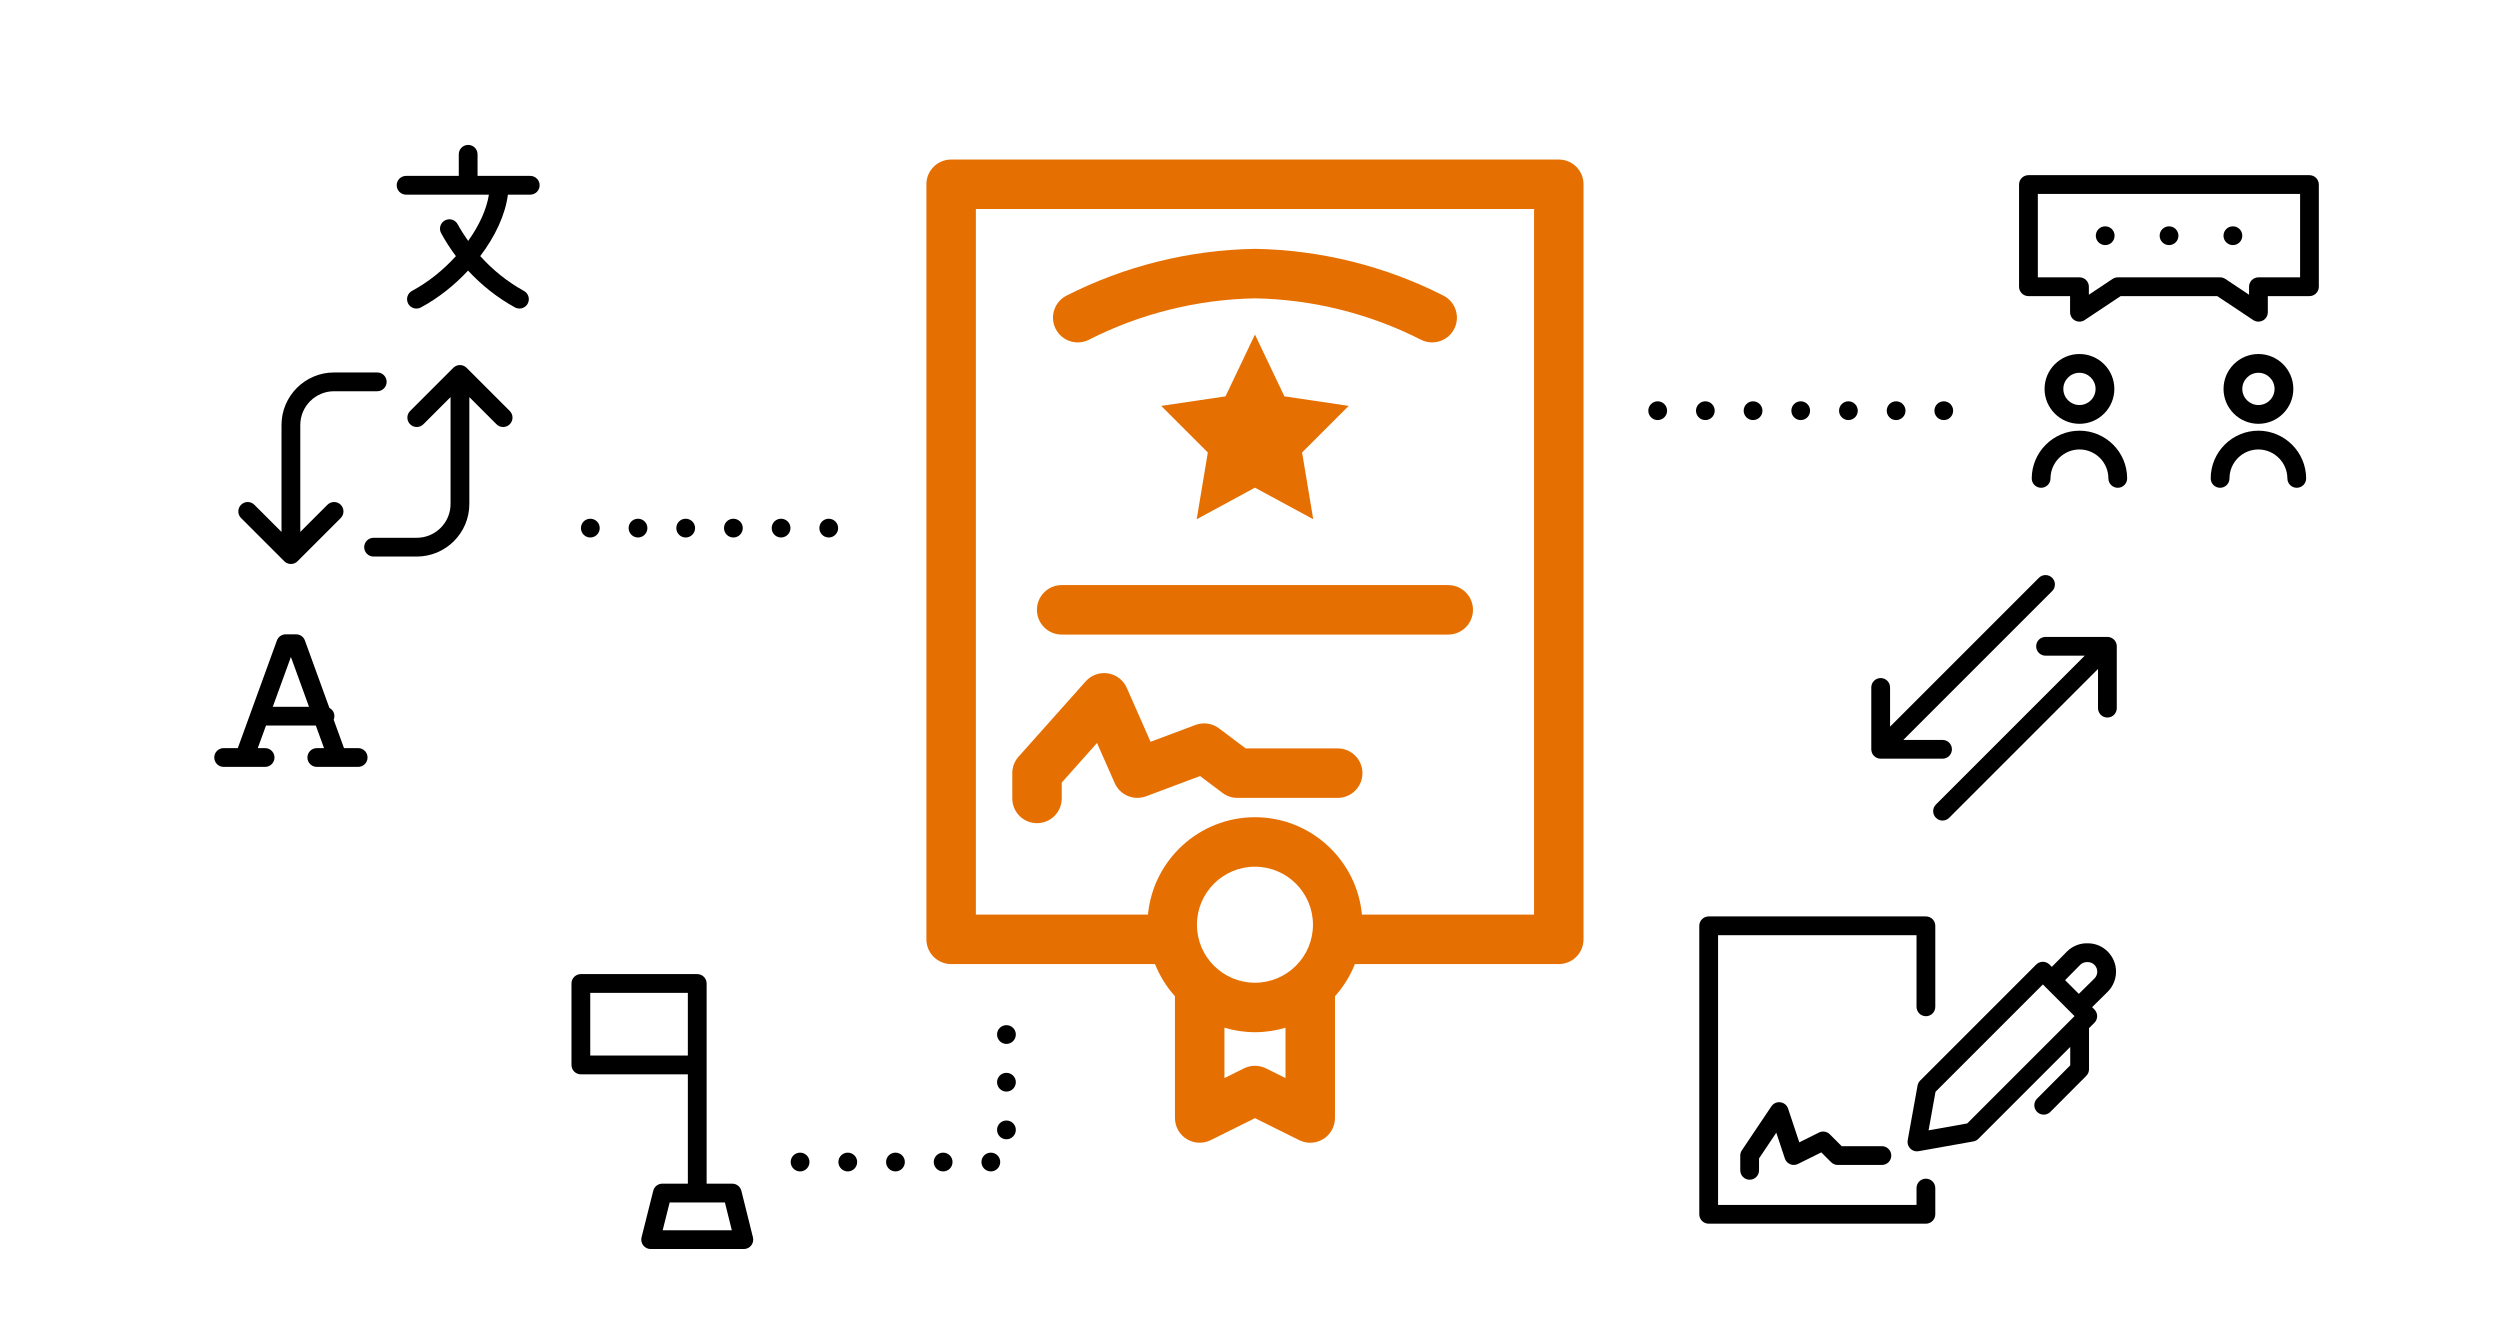<?xml version="1.0" encoding="UTF-8"?>
<svg id="Ebene_2" data-name="Ebene 2" xmlns="http://www.w3.org/2000/svg" width="419.418" height="225.136" viewBox="0 0 419.418 225.136">
  <defs>
    <style>
      .cls-1 {
        fill: #e66f01;
      }

      .cls-2 {
        fill: none;
      }
    </style>
  </defs>
  <g id="Ebene_1-2" data-name="Ebene 1">
    <g id="certificated-quality">
      <rect class="cls-2" width="419.418" height="225.136"/>
      <g>
        <polygon class="cls-1" points="215.479 66.493 210.54 56.123 205.602 66.494 194.812 68.093 202.633 75.913 200.767 87.11 210.54 81.814 220.315 87.109 218.449 75.913 226.271 68.093 215.479 66.493"/>
        <path class="cls-1" d="m182.692,56.994c8.585-4.374,18.213-6.773,27.849-6.941,9.636.168,19.265,2.567,27.85,6.941.604.307,1.247.453,1.881.453,1.511,0,2.968-.829,3.701-2.268,1.04-2.042.228-4.541-1.814-5.582-9.725-4.954-20.635-7.666-31.55-7.845h-.135c-10.915.178-21.824,2.891-31.549,7.845-2.042,1.041-2.854,3.54-1.814,5.582,1.041,2.042,3.539,2.853,5.582,1.814Z"/>
        <path class="cls-1" d="m261.513,26.764h-101.944c-2.292,0-4.15,1.858-4.15,4.15v126.674c0,2.292,1.858,4.15,4.15,4.15h34.206c.791,2.002,1.931,3.823,3.344,5.401v20.425c0,1.437.743,2.771,1.965,3.528,1.222.756,2.749.826,4.033.188l7.424-3.692,7.425,3.692c.583.29,1.216.435,1.848.435.76,0,1.519-.209,2.186-.622,1.222-.757,1.965-2.092,1.965-3.528v-20.426c1.412-1.578,2.552-3.399,3.343-5.4h34.207c2.292,0,4.15-1.858,4.15-4.15V30.915c0-2.292-1.858-4.15-4.15-4.15Zm-50.973,138.106c-5.367,0-9.733-4.366-9.733-9.733s4.366-9.733,9.733-9.733,9.733,4.366,9.733,9.733-4.366,9.733-9.733,9.733Zm1.848,14.367c-1.164-.578-2.531-.578-3.695,0l-3.273,1.628v-8.446c1.625.483,3.341.751,5.121.751s3.497-.269,5.122-.751v8.447l-3.274-1.629Zm44.975-25.8h-28.874c-.86-9.15-8.577-16.335-17.948-16.335s-17.088,7.185-17.948,16.335h-28.873V35.065h93.644v118.373Z"/>
        <path class="cls-1" d="m178.113,106.46h64.856c2.292,0,4.15-1.858,4.15-4.15s-1.858-4.15-4.15-4.15h-64.856c-2.292,0-4.15,1.858-4.15,4.15s1.858,4.15,4.15,4.15Z"/>
        <path class="cls-1" d="m173.976,138.1c2.292,0,4.15-1.858,4.15-4.15v-2.661l5.918-6.642,2.971,6.735c.888,2.013,3.193,2.983,5.253,2.211l9.071-3.398,3.753,2.827c.72.542,1.596.836,2.497.836h16.835c2.292,0,4.15-1.858,4.15-4.15s-1.858-4.15-4.15-4.15h-15.447l-4.464-3.362c-1.134-.855-2.626-1.071-3.953-.571l-7.533,2.822-3.991-9.051c-.569-1.291-1.757-2.205-3.151-2.425-1.396-.223-2.806.285-3.744,1.339l-11.263,12.638c-.677.76-1.052,1.742-1.052,2.761v4.242c0,2.292,1.858,4.15,4.15,4.15Z"/>
      </g>
      <g>
        <path d="m378.891,72.253c-4.414,0-8.006,3.592-8.006,8.007,0,.87.705,1.575,1.575,1.575s1.575-.705,1.575-1.575c0-2.678,2.178-4.856,4.85-4.856,2.672.01,4.853,2.19,4.862,4.862.003.868.708,1.569,1.575,1.569h.006c.869-.003,1.572-.711,1.569-1.581-.016-4.396-3.605-7.985-8.007-8.001Z"/>
        <path d="m378.891,71.102c3.229,0,5.855-2.627,5.855-5.855s-2.627-5.855-5.855-5.855-5.855,2.627-5.855,5.855,2.627,5.855,5.855,5.855Zm0-8.561c1.491,0,2.705,1.214,2.705,2.705s-1.214,2.705-2.705,2.705-2.705-1.214-2.705-2.705,1.214-2.705,2.705-2.705Z"/>
        <path d="m348.859,72.253c-4.396.016-7.985,3.605-8.001,8.001-.003.87.7,1.578,1.569,1.581h.006c.867,0,1.572-.702,1.575-1.569.01-2.672,2.19-4.853,4.856-4.862,2.678,0,4.855,2.179,4.855,4.856,0,.87.705,1.575,1.575,1.575s1.575-.705,1.575-1.575c0-4.415-3.592-8.007-8.012-8.007Z"/>
        <path d="m348.865,71.102c3.229,0,5.854-2.627,5.854-5.855s-2.626-5.855-5.854-5.855-5.855,2.627-5.855,5.855,2.627,5.855,5.855,5.855Zm0-8.561c1.491,0,2.704,1.214,2.704,2.705s-1.213,2.705-2.704,2.705-2.705-1.214-2.705-2.705,1.214-2.705,2.705-2.705Z"/>
        <path d="m353.186,41.12c.87,0,1.575-.705,1.575-1.575s-.705-1.575-1.575-1.575h-.01c-.869,0-1.569.705-1.569,1.575s.71,1.575,1.579,1.575Z"/>
        <path d="m363.897,41.12c.87,0,1.575-.705,1.575-1.575s-.705-1.575-1.575-1.575h-.01c-.869,0-1.569.705-1.569,1.575s.71,1.575,1.579,1.575Z"/>
        <path d="m374.609,41.12c.87,0,1.575-.705,1.575-1.575s-.705-1.575-1.575-1.575h-.01c-.869,0-1.569.705-1.569,1.575s.71,1.575,1.579,1.575Z"/>
        <path d="m387.451,29.387h-47.146c-.87,0-1.575.705-1.575,1.575v17.142c0,.87.705,1.575,1.575,1.575h6.985v2.705c0,.581.319,1.114.831,1.389.513.272,1.133.243,1.617-.077l6.034-4.017h16.212l6.034,4.017c.264.175.568.264.873.264.255,0,.511-.062.744-.187.512-.274.831-.808.831-1.389v-2.705h6.984c.87,0,1.575-.705,1.575-1.575v-17.142c0-.87-.705-1.575-1.575-1.575Zm-1.575,17.142h-6.984c-.87,0-1.575.705-1.575,1.575v1.34l-3.982-2.651c-.259-.172-.562-.264-.873-.264h-17.165c-.311,0-.614.092-.873.264l-3.982,2.651v-1.34c0-.87-.705-1.575-1.575-1.575h-6.985v-13.991h43.996v13.991Z"/>
        <path d="m313.972,126.015c.012.062.034.119.053.178.012.039.021.078.036.116.028.069.066.133.103.197.014.024.025.051.04.074.116.175.266.324.44.44.03.02.063.033.094.051.058.033.114.067.176.093.048.02.098.031.147.045.049.015.096.034.147.044.102.02.205.031.308.031h10.379c.87,0,1.575-.705,1.575-1.575s-.705-1.575-1.575-1.575h-6.577l24.97-24.97c.615-.614.615-1.612,0-2.227-.613-.615-1.613-.615-2.227,0l-24.97,24.97v-6.577c0-.87-.705-1.575-1.575-1.575s-1.575.705-1.575,1.575v10.379c0,.035.008.068.01.103.005.068.007.136.02.203Z"/>
        <path d="m355.097,108.124c-.012-.061-.033-.117-.052-.175-.013-.04-.021-.08-.037-.119-.028-.068-.065-.13-.102-.193-.015-.026-.026-.053-.042-.078-.116-.175-.266-.324-.44-.44-.028-.019-.058-.031-.087-.047-.06-.035-.12-.07-.184-.097-.04-.017-.083-.025-.124-.039-.056-.018-.111-.039-.17-.051-.069-.013-.139-.017-.209-.021-.033-.002-.064-.01-.097-.01h-10.378c-.87,0-1.575.705-1.575,1.575s.705,1.575,1.575,1.575h6.576l-24.969,24.969c-.615.614-.615,1.612,0,2.227.307.308.71.462,1.113.462s.807-.154,1.113-.462l24.969-24.969v6.576c0,.87.705,1.575,1.575,1.575s1.575-.705,1.575-1.575v-10.378c0-.034-.008-.065-.01-.099-.004-.069-.007-.139-.021-.207Z"/>
        <path d="m150.233,193.376c-.87,0-1.58.7-1.58,1.57s.71,1.58,1.58,1.58,1.57-.71,1.57-1.58-.7-1.57-1.57-1.57Z"/>
        <path d="m166.233,193.376c-.87,0-1.58.7-1.58,1.57s.71,1.58,1.58,1.58,1.57-.71,1.57-1.58-.7-1.57-1.57-1.57Z"/>
        <path d="m158.233,193.376c-.87,0-1.58.7-1.58,1.57s.71,1.58,1.58,1.58,1.57-.71,1.57-1.58-.7-1.57-1.57-1.57Z"/>
        <path d="m142.233,193.376c-.87,0-1.58.7-1.58,1.57s.71,1.58,1.58,1.58,1.57-.71,1.57-1.58-.7-1.57-1.57-1.57Z"/>
        <path d="m134.233,193.376c-.87,0-1.58.7-1.58,1.57s.71,1.58,1.58,1.58,1.57-.71,1.57-1.58-.7-1.57-1.57-1.57Z"/>
        <path d="m168.843,187.986c-.87,0-1.57.7-1.57,1.569s.7,1.58,1.57,1.58,1.58-.71,1.58-1.58-.71-1.569-1.58-1.569Z"/>
        <path d="m168.843,171.986c-.87,0-1.57.7-1.57,1.569s.7,1.58,1.57,1.58,1.58-.71,1.58-1.58-.71-1.569-1.58-1.569Z"/>
        <path d="m168.843,179.986c-.87,0-1.57.7-1.57,1.569s.7,1.58,1.57,1.58,1.58-.71,1.58-1.58-.71-1.569-1.58-1.569Z"/>
        <path d="m107.043,90.175c.859,0,1.569-.71,1.569-1.58s-.71-1.569-1.569-1.569c-.881,0-1.58.699-1.58,1.569s.699,1.58,1.58,1.58Z"/>
        <path d="m115.033,90.175c.87,0,1.58-.71,1.58-1.58s-.71-1.569-1.58-1.569-1.569.699-1.569,1.569.699,1.58,1.569,1.58Z"/>
        <path d="m99.033,90.175c.87,0,1.58-.71,1.58-1.58s-.71-1.569-1.58-1.569-1.569.699-1.569,1.569.699,1.58,1.569,1.58Z"/>
        <path d="m131.033,87.026c-.87,0-1.569.699-1.569,1.569s.699,1.58,1.569,1.58,1.58-.71,1.58-1.58-.71-1.569-1.58-1.569Z"/>
        <path d="m139.043,87.026c-.881,0-1.58.699-1.58,1.569s.699,1.58,1.58,1.58c.859,0,1.569-.71,1.569-1.58s-.71-1.569-1.569-1.569Z"/>
        <path d="m123.033,90.175c.87,0,1.58-.71,1.58-1.58s-.71-1.569-1.58-1.569-1.569.699-1.569,1.569.699,1.58,1.569,1.58Z"/>
        <path d="m326.103,70.475c.87,0,1.57-.699,1.57-1.569s-.7-1.58-1.57-1.58-1.57.71-1.57,1.58.7,1.569,1.57,1.569Z"/>
        <path d="m310.103,70.475c.87,0,1.57-.699,1.57-1.569s-.7-1.58-1.57-1.58-1.57.71-1.57,1.58.7,1.569,1.57,1.569Z"/>
        <path d="m302.103,70.475c.87,0,1.57-.699,1.57-1.569s-.7-1.58-1.57-1.58-1.57.71-1.57,1.58.7,1.569,1.57,1.569Z"/>
        <path d="m294.103,70.475c.87,0,1.58-.699,1.58-1.569s-.71-1.58-1.58-1.58-1.57.71-1.57,1.58.7,1.569,1.57,1.569Z"/>
        <path d="m318.103,70.475c.87,0,1.58-.699,1.58-1.569s-.71-1.58-1.58-1.58-1.57.71-1.57,1.58.7,1.569,1.57,1.569Z"/>
        <path d="m287.673,68.906c0-.87-.7-1.58-1.57-1.58s-1.57.71-1.57,1.58.7,1.569,1.57,1.569,1.57-.699,1.57-1.569Z"/>
        <path d="m278.103,67.326c-.87,0-1.57.71-1.57,1.58s.7,1.569,1.57,1.569,1.58-.699,1.58-1.569-.71-1.58-1.58-1.58Z"/>
        <path d="m350.315,158.257h-.002c-1.278-.065-2.546.424-3.474,1.308l-.034.034-2.577,2.61-.391-.391c-.613-.615-1.613-.615-2.227,0l-19.471,19.471c-.228.227-.38.518-.437.834l-1.654,9.179c-.092.507.071,1.027.435,1.392.299.299.701.463,1.115.463.092,0,.185-.008.276-.024l9.194-1.639c.317-.057.609-.209.837-.438l15.414-15.414v3.087l-5.568,5.584c-.614.616-.613,1.613.003,2.228.308.307.71.46,1.112.46s.808-.154,1.115-.463l6.028-6.045c.294-.295.46-.695.46-1.112v-6.889l.906-.906c.615-.614.615-1.612,0-2.227l-.39-.39,2.615-2.582c.891-.887,1.402-2.117,1.402-3.375,0-2.622-2.133-4.755-4.69-4.755Zm-20.285,30.222l-6.479,1.155,1.166-6.467,18.008-18.008,5.312,5.312-.253.253-.002.002-17.751,17.751Zm21.355-24.329l-2.625,2.591-2.304-2.304,2.57-2.604c.312-.29.727-.442,1.222-.427.886,0,1.606.721,1.606,1.606,0,.426-.173.843-.47,1.138Z"/>
        <path d="m323.104,197.743c-.87,0-1.575.705-1.575,1.575v2.827h-33.295v-45.25h33.295v12.018c0,.87.705,1.575,1.575,1.575s1.575-.705,1.575-1.575v-13.593c0-.87-.705-1.575-1.575-1.575h-36.445c-.87,0-1.575.705-1.575,1.575v48.4c0,.87.705,1.575,1.575,1.575h36.445c.87,0,1.575-.705,1.575-1.575v-4.402c0-.87-.705-1.575-1.575-1.575Z"/>
        <path d="m308.971,192.288l-1.99-1.989c-.479-.48-1.211-.6-1.814-.297l-3.304,1.644-1.879-5.657c-.189-.57-.688-.983-1.282-1.064-.596-.084-1.186.184-1.521.683l-4.954,7.379c-.174.26-.268.565-.268.878v2.478c0,.87.705,1.575,1.575,1.575s1.575-.705,1.575-1.575v-1.998l2.896-4.314,1.438,4.331c.145.434.469.783.891.958.419.175.897.158,1.306-.044l3.914-1.946,1.65,1.649c.295.296.695.462,1.113.462h7.405c.87,0,1.575-.705,1.575-1.575s-.705-1.575-1.575-1.575h-6.753Z"/>
        <path d="m78.281,61.711c-.075-.076-.158-.145-.248-.204-.028-.019-.058-.031-.087-.047-.06-.035-.12-.07-.184-.097-.04-.017-.083-.025-.124-.039-.056-.018-.111-.039-.17-.051-.069-.013-.139-.017-.209-.021-.033-.002-.064-.01-.097-.01s-.065.008-.097.01c-.07.004-.14.008-.209.021-.059.012-.114.033-.17.051-.041.013-.084.022-.124.039-.065.027-.124.062-.184.097-.029.017-.059.029-.087.047-.09.06-.173.128-.248.204l-7.239,7.239c-.615.614-.615,1.612,0,2.227.613.615,1.613.615,2.227,0l4.557-4.556v17.932c0,3.127-2.543,5.67-5.67,5.67h-7.245c-.87,0-1.575.705-1.575,1.575s.705,1.575,1.575,1.575h7.245c4.863,0,8.82-3.957,8.82-8.82v-17.932l4.557,4.556c.307.308.71.462,1.113.462s.807-.154,1.113-.462c.615-.614.615-1.612,0-2.227l-7.239-7.239Z"/>
        <path d="m47.684,94.149c.075.076.157.144.245.203.009.006.019.01.029.016.076.049.156.093.241.129.029.012.06.017.089.028.067.023.134.048.205.062.102.021.206.031.311.031s.21-.011.312-.031c.069-.014.134-.038.2-.061.031-.011.064-.017.094-.029.076-.031.146-.073.215-.115.018-.011.038-.018.055-.03.086-.058.166-.124.239-.197l7.242-7.244c.615-.615.615-1.612,0-2.228-.615-.613-1.612-.614-2.228,0l-4.555,4.555v-17.932c0-3.127,2.543-5.67,5.669-5.67h7.245c.87,0,1.575-.705,1.575-1.575s-.705-1.575-1.575-1.575h-7.245c-4.863,0-8.819,3.957-8.819,8.82v17.933l-4.557-4.556c-.613-.615-1.613-.615-2.227,0-.615.614-.615,1.612,0,2.227l7.239,7.239Z"/>
        <path d="m60.087,125.51h-2.374l-1.73-4.761c.076-.185.12-.387.12-.6,0-.604-.343-1.121-.841-1.386l-4.108-11.307c-.227-.622-.818-1.037-1.48-1.037h-1.739c-.662,0-1.254.415-1.48,1.037l-6.56,18.054h-2.374c-.87,0-1.575.705-1.575,1.575s.705,1.575,1.575,1.575h6.955c.87,0,1.575-.705,1.575-1.575s-.705-1.575-1.575-1.575h-1.229l1.383-3.805c.063.008.125.019.19.019h8.167l1.375,3.786h-1.211c-.87,0-1.575.705-1.575,1.575s.705,1.575,1.575,1.575h6.937c.87,0,1.575-.705,1.575-1.575s-.705-1.575-1.575-1.575Zm-14.321-6.937l3.038-8.36,3.037,8.36h-6.075Z"/>
        <path d="m88.957,29.508h-8.84v-3.623c0-.87-.705-1.575-1.575-1.575s-1.575.705-1.575,1.575v3.623h-8.839c-.87,0-1.575.705-1.575,1.575s.705,1.575,1.575,1.575h13.894c-.389,2.479-1.64,5.193-3.48,7.764-.637-.901-1.236-1.832-1.768-2.81-.414-.765-1.371-1.046-2.136-.632-.765.415-1.047,1.372-.632,2.136.734,1.351,1.566,2.637,2.48,3.854-2.098,2.311-4.634,4.368-7.366,5.834-.766.411-1.054,1.366-.643,2.133.284.529.827.83,1.389.83.252,0,.507-.061.744-.188,2.939-1.577,5.642-3.741,7.915-6.186,2.263,2.45,4.901,4.546,7.858,6.177.241.133.502.196.76.196.555,0,1.093-.294,1.38-.814.42-.762.144-1.72-.618-2.14-2.778-1.532-5.245-3.517-7.338-5.849,2.524-3.329,4.218-6.966,4.637-10.306h3.752c.87,0,1.575-.705,1.575-1.575s-.705-1.575-1.575-1.575Z"/>
        <path d="m124.375,199.775c-.175-.702-.805-1.195-1.528-1.195h-4.298v-33.584c0-.87-.705-1.575-1.575-1.575h-19.524c-.87,0-1.575.705-1.575,1.575v13.67c0,.87.705,1.575,1.575,1.575h17.949v18.339h-4.278c-.722,0-1.352.491-1.527,1.191l-1.965,7.817c-.118.471-.013.97.285,1.353.299.383.757.606,1.242.606h15.636c.484,0,.942-.224,1.241-.605.298-.382.404-.88.287-1.35l-1.944-7.817Zm-25.351-22.685v-10.52h16.374v10.52h-16.374Zm12.15,29.307l1.174-4.667h9.267l1.161,4.667h-11.602Z"/>
      </g>
    </g>
  </g>
</svg>